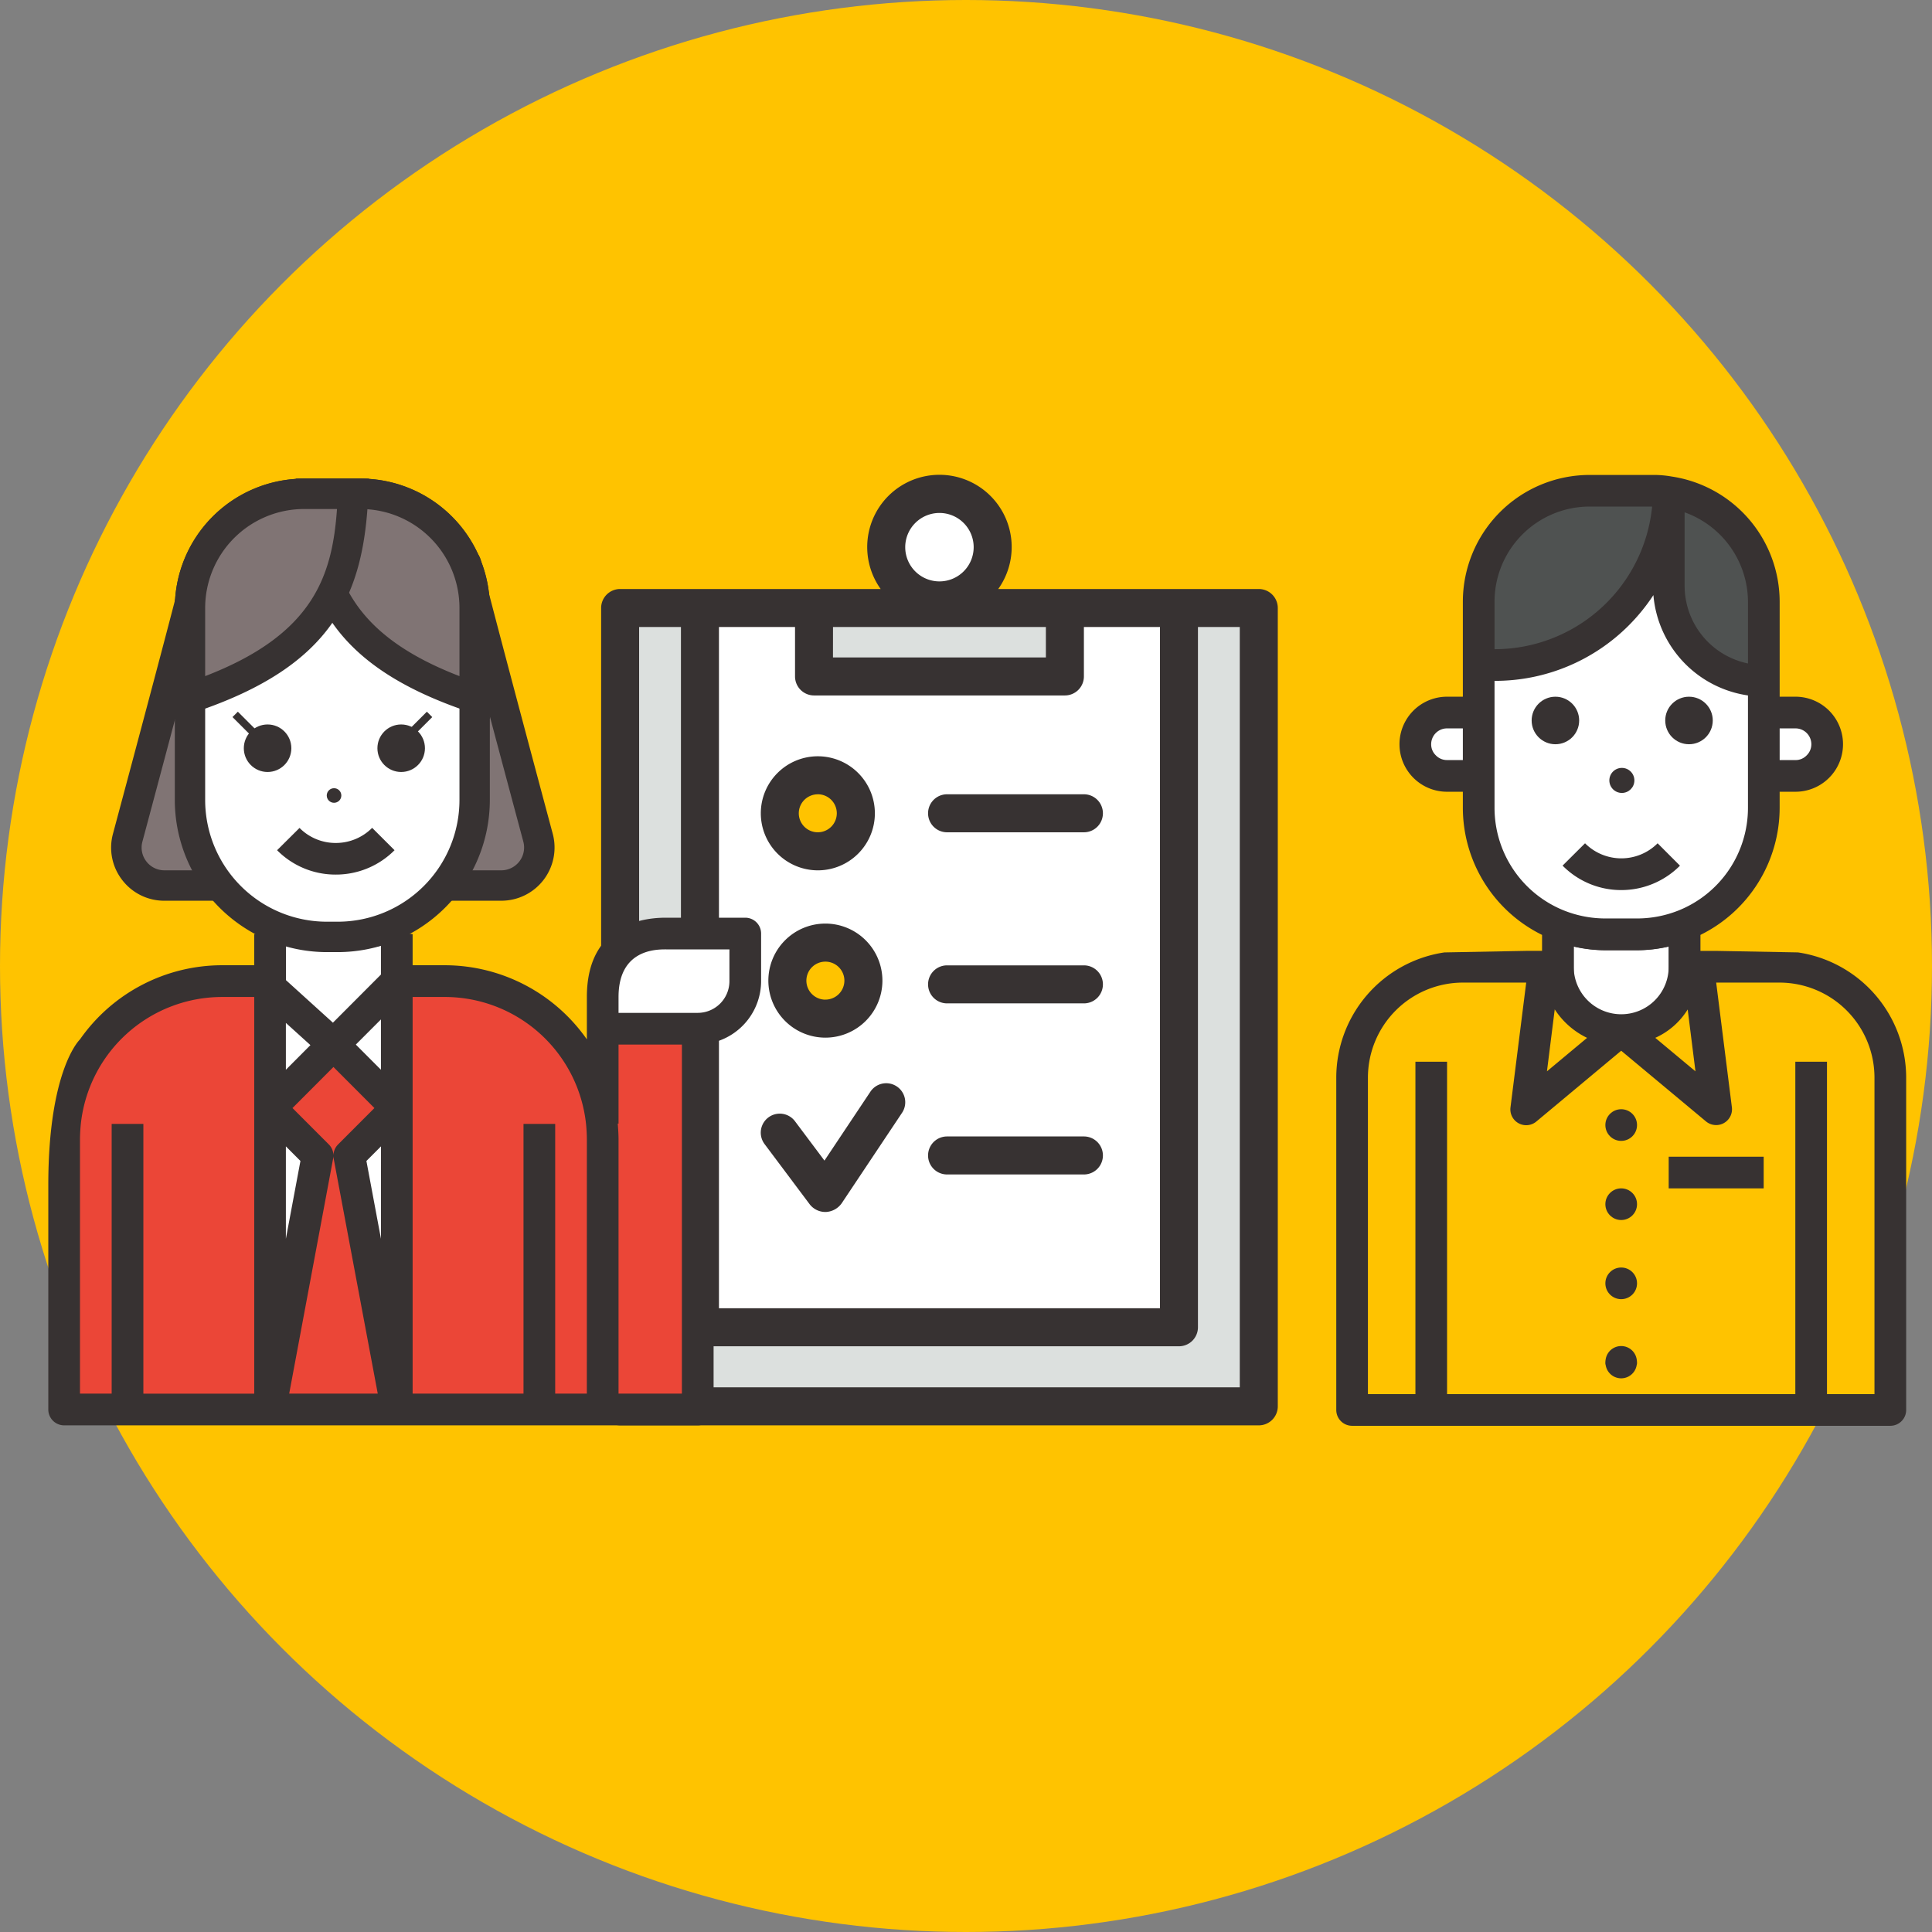 <?xml version="1.0" encoding="utf-8"?>
<svg xmlns="http://www.w3.org/2000/svg" width="160" height="160" viewBox="0 0 160 160">
  <rect x="0" y="0" width="160" height="160" fill="#808080" stroke="none"/>
  <defs>
    <style>
      .cls-1 {
        fill: #ffc300;
      }

      .cls-2 {
        fill: #dce0de;
      }

      .cls-3 {
        fill: #fff;
      }

      .cls-4 {
        fill: #373232;
      }

      .cls-5 {
        fill: #807474;
      }

      .cls-6 {
        fill: #eb4637;
      }

      .cls-7 {
        fill: #e5e2e2;
      }

      .cls-8 {
        fill: #4f5251;
      }

      .cls-9 {
        fill: #7accbe;
      }

      .cls-10 {
        fill: none;
      }
    </style>
  </defs>
  <g id="グループ_10554" data-name="グループ 10554" transform="translate(-35 -749.5)">
    <circle id="Oval_5_Copy_4" data-name="Oval 5 Copy 4" class="cls-1" cx="80" cy="80" r="80" transform="translate(35 749.5)"/>
    <g id="グループ_10303" data-name="グループ 10303" transform="translate(39 788.833)">
      <g id="グループ_10301" data-name="グループ 10301" transform="translate(0)">
        <g id="グループ_10241" data-name="グループ 10241" transform="translate(45.781 0)">
          <rect id="長方形_13718" data-name="長方形 13718" class="cls-2" width="52.892" height="66.115" transform="translate(1.574 11.02)"/>
          <path id="パス_21203" data-name="パス 21203" class="cls-3" d="M90.967,18.832V78.4H51.3V18.832" transform="translate(-43.112 -7.813)"/>
          <path id="パス_21204" data-name="パス 21204" class="cls-2" d="M66.3,18.833V24.5H87.077V18.833" transform="translate(-48.667 -7.814)"/>
          <ellipse id="楕円形_1325" data-name="楕円形 1325" class="cls-3" cx="4.408" cy="4.408" rx="4.408" ry="4.408" transform="translate(23.613 1.574)"/>
          <ellipse id="楕円形_1326" data-name="楕円形 1326" class="cls-1" cx="3.148" cy="3.148" rx="3.148" ry="3.148" transform="translate(14.796 24.874)"/>
          <ellipse id="楕円形_1327" data-name="楕円形 1327" class="cls-1" cx="3.148" cy="3.148" rx="3.148" ry="3.148" transform="translate(14.796 38.728)"/>
          <path id="パス_21205" data-name="パス 21205" class="cls-4" d="M94.338,78.468V12.353a1.574,1.574,0,0,0-1.574-1.574H71.186a5.982,5.982,0,1,0-9.736,0H39.872A1.574,1.574,0,0,0,38.3,12.353V78.468a1.575,1.575,0,0,0,1.574,1.574H92.764A1.574,1.574,0,0,0,94.338,78.468ZM66.318,4.481a2.834,2.834,0,1,1-2.834,2.834A2.837,2.837,0,0,1,66.318,4.481Zm-18.26,9.446h6.3V18.02a1.576,1.576,0,0,0,1.574,1.574H76.707a1.574,1.574,0,0,0,1.574-1.574V13.927h6.3V70.345H48.058Zm9.445,0h17.63v2.518H57.5ZM91.19,76.894H41.446V13.927H44.91V71.919a1.574,1.574,0,0,0,1.574,1.574H86.152a1.574,1.574,0,0,0,1.574-1.574V13.927H91.19Z" transform="translate(-38.298 -1.333)"/>
          <path id="パス_21206" data-name="パス 21206" class="cls-4" d="M94.207,43.333H82.874a1.574,1.574,0,0,0,0,3.148H94.207a1.574,1.574,0,0,0,0-3.148Z" transform="translate(-54.223 -16.887)"/>
          <path id="パス_21207" data-name="パス 21207" class="cls-4" d="M94.207,65.834H82.874a1.574,1.574,0,0,0,0,3.148H94.207a1.574,1.574,0,0,0,0-3.148Z" transform="translate(-54.223 -25.22)"/>
          <path id="パス_21208" data-name="パス 21208" class="cls-4" d="M94.207,88.335H82.874a1.574,1.574,0,0,0,0,3.148H94.207a1.574,1.574,0,0,0,0-3.148Z" transform="translate(-54.223 -33.552)"/>
          <path id="パス_21209" data-name="パス 21209" class="cls-4" d="M70.56,81.6a1.574,1.574,0,0,0-2.183.436l-3.805,5.706-2.44-3.257a1.574,1.574,0,0,0-2.52,1.888l3.737,4.988a1.639,1.639,0,0,0,1.3.636H64.7a1.7,1.7,0,0,0,1.305-.728L71,83.781A1.574,1.574,0,0,0,70.56,81.6Z" transform="translate(-46.075 -30.96)"/>
          <path id="パス_21210" data-name="パス 21210" class="cls-4" d="M64.019,47.781A4.723,4.723,0,1,0,59.3,43.059,4.727,4.727,0,0,0,64.019,47.781Zm0-6.3a1.574,1.574,0,1,1-1.574,1.574A1.576,1.576,0,0,1,64.019,41.484Z" transform="translate(-46.074 -15.036)"/>
          <path id="パス_21211" data-name="パス 21211" class="cls-4" d="M65.019,60.338a4.723,4.723,0,1,0,4.723,4.723A4.728,4.728,0,0,0,65.019,60.338Zm0,6.3a1.574,1.574,0,1,1,1.574-1.574A1.576,1.576,0,0,1,65.019,66.635Z" transform="translate(-46.445 -23.184)"/>
        </g>
        <g id="グループ_10248" data-name="グループ 10248" transform="translate(0 0.302)">
          <rect id="長方形_13719" data-name="長方形 13719" class="cls-3" width="10.919" height="6.315" transform="translate(46.58 38.439)"/>
          <g id="グループ_10247" data-name="グループ 10247">
            <path id="パス_21212" data-name="パス 21212" class="cls-5" d="M-18.066,13c0,.4-4,15.366-5.967,22.695a3.146,3.146,0,0,0,3.041,3.961h15.1Z" transform="translate(30.606 -5.956)"/>
            <path id="パス_21213" data-name="パス 21213" class="cls-4" d="M-6.633,40.175h-15.1a4.377,4.377,0,0,1-3.5-1.725,4.372,4.372,0,0,1-.759-3.822c3.562-13.281,5.772-21.671,5.932-22.509a1.259,1.259,0,0,1,.984-1.089,1.261,1.261,0,0,1,1.413.707L-5.488,38.392a1.26,1.26,0,0,1-.086,1.2A1.259,1.259,0,0,1-6.633,40.175ZM-18.454,16.065c-.8,3.076-2.293,8.73-5.1,19.215a1.872,1.872,0,0,0,.325,1.637,1.877,1.877,0,0,0,1.5.739h13.14Z" transform="translate(31.348 -5.215)"/>
            <path id="パス_21214" data-name="パス 21214" class="cls-5" d="M13.363,13c0,.4,4,15.366,5.967,22.695a3.146,3.146,0,0,1-3.041,3.961H1.19Z" transform="translate(21.225 -5.956)"/>
            <path id="パス_21215" data-name="パス 21215" class="cls-4" d="M15.549,40.174H.448A1.26,1.26,0,0,1-.7,38.392L11.477,11.736a1.259,1.259,0,0,1,2.4.382c.16.839,2.371,9.228,5.932,22.509a4.406,4.406,0,0,1-4.257,5.547ZM2.408,37.656H15.549a1.888,1.888,0,0,0,1.825-2.375c-2.812-10.486-4.308-16.14-5.1-19.216Z" transform="translate(21.966 -5.215)"/>
            <path id="長方形_13720" data-name="長方形 13720" class="cls-3" d="M9.823,0h3.929a9.823,9.823,0,0,1,9.823,9.823V24.909A11.787,11.787,0,0,1,11.787,36.7h0A11.787,11.787,0,0,1,0,24.909V9.823A9.823,9.823,0,0,1,9.823,0Z" transform="translate(11.736 1.26)"/>
            <rect id="長方形_13721" data-name="長方形 13721" class="cls-3" width="11.885" height="39.197" transform="translate(17.552 37.478)"/>
            <rect id="長方形_13722" data-name="長方形 13722" class="cls-6" width="7.866" height="7.866" transform="translate(23.402 46.084) rotate(45)"/>
            <path id="パス_21216" data-name="パス 21216" class="cls-6" d="M5.851,110.566H-6.034L-.445,87.583Z" transform="translate(23.9 -33.576)"/>
            <rect id="長方形_13723" data-name="長方形 13723" class="cls-6" width="8.028" height="31.798" transform="translate(45.808 45.507)"/>
            <path id="長方形_13724" data-name="長方形 13724" class="cls-6" d="M16.844,0h0a0,0,0,0,1,0,0V36.521a0,0,0,0,1,0,0H0a0,0,0,0,1,0,0V16.844A16.844,16.844,0,0,1,16.844,0Z" transform="translate(0.629 41.256)"/>
            <path id="長方形_13725" data-name="長方形 13725" class="cls-6" d="M0,0H16.844a0,0,0,0,1,0,0V36.521a0,0,0,0,1,0,0h0A16.844,16.844,0,0,1,0,19.677V0A0,0,0,0,1,0,0Z" transform="translate(46.28 77.777) rotate(-180)"/>
            <g id="グループ_10242" data-name="グループ 10242" transform="translate(27.256 20.362)">
              <ellipse id="楕円形_1328" data-name="楕円形 1328" class="cls-4" cx="1.968" cy="1.968" rx="1.968" ry="1.968"/>
            </g>
            <g id="グループ_10243" data-name="グループ 10243" transform="translate(23.06 25.641)">
              <ellipse id="楕円形_1329" data-name="楕円形 1329" class="cls-4" cx="0.604" cy="0.604" rx="0.604" ry="0.604" transform="translate(0)"/>
            </g>
            <g id="グループ_10244" data-name="グループ 10244" transform="translate(16.192 20.362)">
              <ellipse id="楕円形_1330" data-name="楕円形 1330" class="cls-4" cx="1.968" cy="1.968" rx="1.968" ry="1.968" transform="translate(0)"/>
            </g>
            <g id="グループ_10245" data-name="グループ 10245" transform="translate(0 36.362)">
              <path id="パス_21217" data-name="パス 21217" class="cls-4" d="M-17.354,60.923V63.5h-2.624A14.371,14.371,0,0,0-31.784,69.64s-2.624,2.466-2.624,12.074v18.577a1.313,1.313,0,0,0,1.312,1.314H19.377a1.313,1.313,0,0,0,1.312-1.314v-30.4a5.254,5.254,0,0,0,3.935-5.069V60.877a1.313,1.313,0,0,0-1.312-1.314H19.377l-2.624,0c-1.344,0-6.559.212-6.559,6.569v3.507A14.375,14.375,0,0,0-1.612,63.5H-4.236V60.924l-1.8-.246a9.286,9.286,0,0,1-3.446.667h-2.624a9.3,9.3,0,0,1-3.322-.618l-.12-.047m-1.805,38.3h-9.182V76.64H-29.16V98.977h-2.624V77.955c0-.407.025-.826.059-1.208A11.772,11.772,0,0,1-19.978,66.129h2.624ZM-8.94,70.071l2.08-2.084v4.168ZM-7.4,75.327l-3.008,3.012a1.317,1.317,0,0,0-.385.92,1.314,1.314,0,0,0-.384-.92l-3.008-3.012,3.392-3.4Zm-3.437-7.069-3.891-3.526V61.88a11.794,11.794,0,0,0,2.623.307h2.624A11.794,11.794,0,0,0-6.86,61.88v2.391ZM-12.7,70.115l-2.033,2.041v-3.88Zm-.827,9.593-1.206,6.446V78.5Zm-.931,19.269,3.638-19.464a1.259,1.259,0,0,0,.022-.238,1.35,1.35,0,0,0,.023.236l3.651,19.466Zm7.6-12.823L-8.063,79.71-6.855,78.5Zm17.05,12.823H7.57V76.64H4.946V98.977H-4.236V66.129h2.624a11.768,11.768,0,0,1,11.746,10.6c.035.394.06.815.06,1.222Zm7.871,0H12.817V77.955c0-.441-.029-.895-.065-1.339h.065V70.071h5.248ZM22,62.188v2.628a2.626,2.626,0,0,1-2.624,2.628H12.817V66.129c0-3.957,3.132-3.942,3.935-3.942Z" transform="translate(34.408 -59.56)"/>
            </g>
            <g id="グループ_10246" data-name="グループ 10246" transform="translate(18.947 28.924)">
              <path id="パス_21218" data-name="パス 21218" class="cls-4" d="M3.555,47.748A4.231,4.231,0,0,1,.541,49H.533a4.2,4.2,0,0,1-2.992-1.245L-4.318,49.6A6.8,6.8,0,0,0,.533,51.618H.544A6.835,6.835,0,0,0,5.409,49.6Z" transform="translate(4.318 -47.748)"/>
            </g>
            <path id="パス_21219" data-name="パス 21219" class="cls-4" d="M-4.269,41.028h-.906A12.608,12.608,0,0,1-17.769,28.435V12.517a10.716,10.716,0,0,1,10.7-10.7H-2.38a10.716,10.716,0,0,1,10.7,10.7V28.435A12.608,12.608,0,0,1-4.269,41.028Zm-2.8-36.7a8.2,8.2,0,0,0-8.186,8.186V28.435A10.086,10.086,0,0,0-5.176,38.51h.906A10.086,10.086,0,0,0,5.805,28.435V12.517A8.2,8.2,0,0,0-2.38,4.332Z" transform="translate(28.246 -1.813)"/>
            <path id="パス_21220" data-name="パス 21220" class="cls-5" d="M13.727,20.7V13.258A9.445,9.445,0,0,0,4.282,3.813H.224C.545,11.087,2.284,16.885,13.727,20.7Z" transform="translate(21.583 -2.554)"/>
            <path id="パス_21221" data-name="パス 21221" class="cls-4" d="M14.213,21.707l-1.658-.553c-11.469-3.823-14-9.732-14.363-18.026l-.058-1.315H3.509a10.716,10.716,0,0,1,10.7,10.7ZM.782,4.332c.391,5.53,1.942,10.385,10.912,13.839V12.517A8.2,8.2,0,0,0,3.509,4.332Z" transform="translate(22.357 -1.813)"/>
            <path id="パス_21222" data-name="パス 21222" class="cls-5" d="M-15.769,20.7V13.258A9.445,9.445,0,0,1-6.324,3.813h4.058C-2.586,11.087-4.325,16.885-15.769,20.7Z" transform="translate(27.505 -2.554)"/>
            <path id="パス_21223" data-name="パス 21223" class="cls-4" d="M-17.769,21.707V12.517a10.716,10.716,0,0,1,10.7-10.7H-1.69l-.057,1.315c-.366,8.295-2.9,14.2-14.363,18.026Zm10.7-17.375a8.2,8.2,0,0,0-8.186,8.186v5.653C-6.281,14.716-4.73,9.861-4.338,4.332Z" transform="translate(28.246 -1.813)"/>
            <line id="線_996" data-name="線 996" class="cls-7" x2="2.445" y2="2.445" transform="translate(15.476 19.528)"/>
            <rect id="長方形_13726" data-name="長方形 13726" class="cls-4" width="0.63" height="3.458" transform="translate(15.253 19.75) rotate(-45)"/>
            <line id="線_997" data-name="線 997" class="cls-7" x1="2.445" y2="2.445" transform="translate(29.129 19.528)"/>
            <rect id="長方形_13727" data-name="長方形 13727" class="cls-4" width="3.458" height="0.63" transform="translate(28.906 21.75) rotate(-45)"/>
          </g>
        </g>
      </g>
      <g id="グループ_10302" data-name="グループ 10302" transform="translate(106.664 0)">
        <rect id="長方形_13700" data-name="長方形 13700" class="cls-3" width="8.501" height="6.493" transform="translate(19.267 38.281)"/>
        <line id="線_992" data-name="線 992" class="cls-3" x2="11.885" transform="translate(17.54 37.151)"/>
        <rect id="長方形_13701" data-name="長方形 13701" class="cls-3" width="4.88" height="4.723" transform="translate(6.756 19.993)"/>
        <rect id="長方形_13702" data-name="長方形 13702" class="cls-3" width="4.88" height="4.723" transform="translate(35.721 19.993)"/>
        <path id="長方形_13703" data-name="長方形 13703" class="cls-3" d="M0,0H23.3a0,0,0,0,1,0,0V19.2A11.649,11.649,0,0,1,11.649,30.854h0A11.649,11.649,0,0,1,0,19.2V0A0,0,0,0,1,0,0Z" transform="translate(11.794 8.186)"/>
        <path id="長方形_13704" data-name="長方形 13704" class="cls-8" d="M9.486,0h6.57a0,0,0,0,1,0,0V0A15.584,15.584,0,0,1,.472,15.584H0a0,0,0,0,1,0,0v-6.1A9.486,9.486,0,0,1,9.486,0Z" transform="translate(11.479 1.26)"/>
        <path id="長方形_13705" data-name="長方形 13705" class="cls-8" d="M0,0H0A9.13,9.13,0,0,1,9.13,9.13v6.454a0,0,0,0,1,0,0h0A9.13,9.13,0,0,1,0,6.454V0A0,0,0,0,1,0,0Z" transform="translate(36.351 16.844) rotate(180)"/>
        <path id="パス_21183" data-name="パス 21183" class="cls-9" d="M52.444,67.581" transform="translate(-34.983 -26.022)"/>
        <path id="パス_21184" data-name="パス 21184" class="cls-9" d="M71.444,67.581" transform="translate(-42.019 -26.022)"/>
        <g id="グループ_10215" data-name="グループ 10215" transform="translate(27.244 18.366)">
          <g id="グループ_10214" data-name="グループ 10214">
            <ellipse id="楕円形_1318" data-name="楕円形 1318" class="cls-4" cx="1.968" cy="1.968" rx="1.968" ry="1.968"/>
          </g>
        </g>
        <g id="グループ_10217" data-name="グループ 10217" transform="translate(22.615 24.261)">
          <g id="グループ_10216" data-name="グループ 10216">
            <ellipse id="楕円形_1319" data-name="楕円形 1319" class="cls-4" cx="1.037" cy="1.037" rx="1.037" ry="1.037"/>
          </g>
        </g>
        <g id="グループ_10219" data-name="グループ 10219" transform="translate(16.18 18.366)">
          <g id="グループ_10218" data-name="グループ 10218">
            <ellipse id="楕円形_1320" data-name="楕円形 1320" class="cls-4" cx="1.968" cy="1.968" rx="1.968" ry="1.968"/>
          </g>
        </g>
        <g id="グループ_10221" data-name="グループ 10221" transform="translate(5.236 0)">
          <g id="グループ_10220" data-name="グループ 10220">
            <path id="パス_21185" data-name="パス 21185" class="cls-4" d="M47.459,43.476V40.628a11.832,11.832,0,0,0,2.623.307h2.624a11.832,11.832,0,0,0,2.623-.307v2.388l2.624-.769V39.673a11.746,11.746,0,0,0,6.559-10.544V27.817h1.312a3.935,3.935,0,0,0,0-7.871H64.513v-7.87a10.5,10.5,0,0,0-8.94-10.364,8.465,8.465,0,0,0-1.555-.131H48.771A10.506,10.506,0,0,0,38.276,12.076v7.87H36.964a3.935,3.935,0,1,0,0,7.871h1.312v1.312a11.745,11.745,0,0,0,6.559,10.543v2.575l2.622,1.069M64.513,22.57h1.312a1.312,1.312,0,0,1,1.312,1.312,1.278,1.278,0,0,1-.4.934,1.256,1.256,0,0,1-.91.378H64.513ZM38.276,25.193H36.964a1.278,1.278,0,0,1-.934-.4,1.254,1.254,0,0,1-.378-.911,1.312,1.312,0,0,1,1.312-1.312h1.312ZM56.642,4.677a7.9,7.9,0,0,1,5.247,7.4v5.116a6.571,6.571,0,0,1-5.247-6.428ZM40.9,12.076A7.879,7.879,0,0,1,48.771,4.2h5.18A13.105,13.105,0,0,1,40.9,16.011ZM52.706,38.311H50.082a9.285,9.285,0,0,1-3.442-.664A9.162,9.162,0,0,1,40.9,29.129V18.634a15.639,15.639,0,0,0,11.133-4.608,15.872,15.872,0,0,0,2.024-2.493,9.182,9.182,0,0,0,7.831,8.308v9.288a9.161,9.161,0,0,1-5.736,8.516A9.3,9.3,0,0,1,52.706,38.311Z" transform="translate(-33.029 -1.581)"/>
          </g>
        </g>
        <g id="グループ_10223" data-name="グループ 10223" transform="translate(18.742 30.504)">
          <g id="グループ_10222" data-name="グループ 10222">
            <path id="パス_21186" data-name="パス 21186" class="cls-4" d="M62.35,50.025a4.244,4.244,0,0,1-6.011,0l-1.86,1.849A6.806,6.806,0,0,0,59.333,53.9h.005A6.845,6.845,0,0,0,64.2,51.88Z" transform="translate(-54.479 -50.025)"/>
          </g>
        </g>
        <path id="パス_21187" data-name="パス 21187" class="cls-1" d="M71.48,103.81H26.459V73.9a6.926,6.926,0,0,1,6.926-6.926h9.9L49,72.343l5.942-5.369h9.616A6.926,6.926,0,0,1,71.48,73.9Z" transform="translate(-25.36 -25.798)"/>
        <line id="線_993" data-name="線 993" class="cls-3" x1="9.602" transform="translate(18.861 44.954)"/>
        <path id="パス_21188" data-name="パス 21188" class="cls-1" d="M63.043,72.992l6.926,5.431L68.631,68.349Z" transform="translate(-38.908 -26.307)"/>
        <path id="パス_21189" data-name="パス 21189" class="cls-1" d="M56.372,72.071l-6.454,6.612,1.023-11.334Z" transform="translate(-34.048 -25.936)"/>
        <g id="グループ_10225" data-name="グループ 10225" transform="translate(22.286 52.528)">
          <g id="グループ_10224" data-name="グループ 10224">
            <ellipse id="楕円形_1321" data-name="楕円形 1321" class="cls-4" cx="1.311" cy="1.311" rx="1.311" ry="1.311"/>
          </g>
        </g>
        <g id="グループ_10227" data-name="グループ 10227" transform="translate(22.286 59.082)">
          <g id="グループ_10226" data-name="グループ 10226">
            <ellipse id="楕円形_1322" data-name="楕円形 1322" class="cls-4" cx="1.311" cy="1.311" rx="1.311" ry="1.311"/>
          </g>
        </g>
        <g id="グループ_10229" data-name="グループ 10229" transform="translate(22.286 65.637)">
          <g id="グループ_10228" data-name="グループ 10228">
            <ellipse id="楕円形_1323" data-name="楕円形 1323" class="cls-4" cx="1.311" cy="1.311" rx="1.311" ry="1.311"/>
          </g>
        </g>
        <g id="グループ_10231" data-name="グループ 10231" transform="translate(22.285 72.142)">
          <g id="グループ_10230" data-name="グループ 10230">
            <path id="パス_21190" data-name="パス 21190" class="cls-4" d="M62.7,117.25a1.3,1.3,0,0,0-2.569,0,1.6,1.6,0,0,0-.026.263.541.541,0,0,0,.026.21,1.3,1.3,0,0,0,2.569,0,.541.541,0,0,0,.026-.21A1.672,1.672,0,0,0,62.7,117.25Z" transform="translate(-60.105 -116.151)"/>
          </g>
        </g>
        <g id="グループ_10232" data-name="グループ 10232" transform="translate(0 38.39)">
          <line id="線_994" data-name="線 994" class="cls-10" x2="1.311" transform="translate(30.152 1.028)"/>
          <path id="パス_21191" data-name="パス 21191" class="cls-10" d="M53.067,71.868,52.423,77l3.325-2.772A6.583,6.583,0,0,1,53.067,71.868Z" transform="translate(-34.975 -66)"/>
          <path id="パス_21192" data-name="パス 21192" class="cls-10" d="M59.876,69.214h.016a3.926,3.926,0,0,0,3.917-3.933V63.611a11.784,11.784,0,0,1-2.622.307H58.565a11.779,11.779,0,0,1-2.622-.307v1.671A3.933,3.933,0,0,0,59.876,69.214Z" transform="translate(-36.279 -62.942)"/>
          <path id="パス_21193" data-name="パス 21193" class="cls-10" d="M62.962,68.346H57.719l1.3,10.326a1.311,1.311,0,0,1-.672,1.311,1.289,1.289,0,0,1-.628.161,1.312,1.312,0,0,1-.841-.3l-7.025-5.857-7.02,5.857a1.311,1.311,0,0,1-2.141-1.172l1.3-10.323H36.743a7.873,7.873,0,0,0-7.865,7.865V102.43h3.933V74.9h2.621V102.43H64.273V74.9H66.9V102.43h3.933V76.211A7.874,7.874,0,0,0,62.962,68.346Z" transform="translate(-26.256 -64.696)"/>
          <line id="線_995" data-name="線 995" class="cls-10" x2="1.311" transform="translate(15.731 1.024)"/>
          <path id="パス_21194" data-name="パス 21194" class="cls-10" d="M69.354,71.883a6.087,6.087,0,0,1-2.685,2.349L70,77.007Z" transform="translate(-40.251 -66.006)"/>
          <path id="パス_21195" data-name="パス 21195" class="cls-4" d="M52.244,62.549H44.378l-2.622,1.024H40.445l-6.776.128a10.494,10.494,0,0,0-8.955,10.362v27.53a1.311,1.311,0,0,0,1.311,1.311H70.6a1.311,1.311,0,0,0,1.311-1.311V74.064A10.5,10.5,0,0,0,62.953,63.7l-6.776-.125H54.866Zm-7.866,2.339V63.218A11.78,11.78,0,0,0,47,63.525h2.622a11.784,11.784,0,0,0,2.622-.307v1.671a3.926,3.926,0,0,1-3.917,3.933h-.016A3.933,3.933,0,0,1,44.378,64.888Zm1.109,5.889-3.325,2.772.644-5.132A6.583,6.583,0,0,0,45.487,70.777Zm8.33-2.351.644,5.124-3.328-2.775A6.087,6.087,0,0,0,53.817,68.426Zm15.469,31.857H65.353V72.754H62.731v27.529H33.89V72.754H31.269v27.529H27.336V74.064A7.873,7.873,0,0,1,35.2,66.2h5.244l-1.3,10.323A1.311,1.311,0,0,0,41.291,77.7l7.02-5.857L55.336,77.7a1.312,1.312,0,0,0,.841.3,1.289,1.289,0,0,0,.628-.161,1.311,1.311,0,0,0,.672-1.311L56.177,66.2H61.42a7.874,7.874,0,0,1,7.866,7.865Z" transform="translate(-24.714 -62.549)"/>
        </g>
        <g id="グループ_10234" data-name="グループ 10234" transform="translate(27.53 56.461)">
          <g id="グループ_10233" data-name="グループ 10233">
            <rect id="長方形_13706" data-name="長方形 13706" class="cls-4" width="7.866" height="2.622"/>
          </g>
        </g>
      </g>
    </g>
  </g>
</svg>
